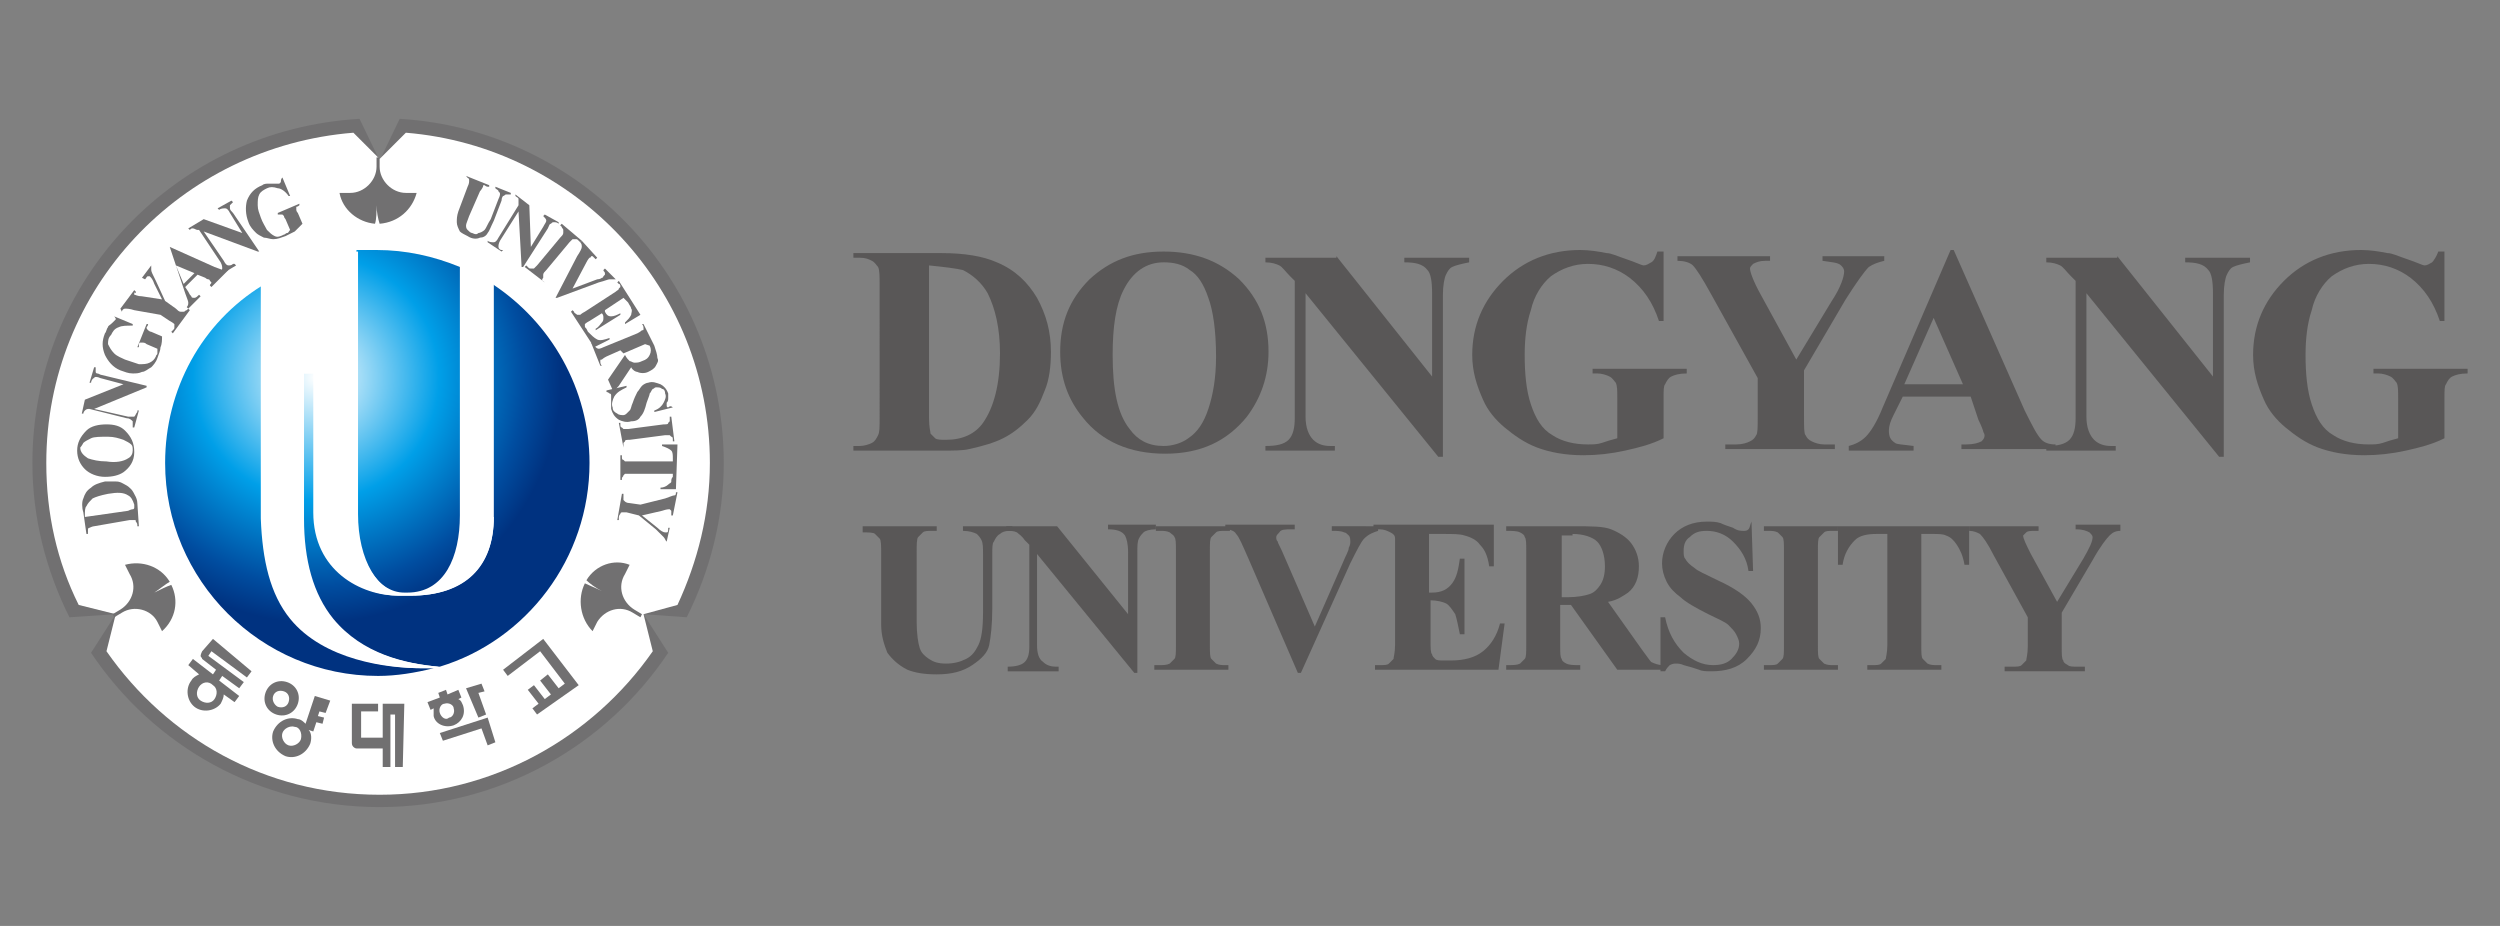 <?xml version="1.0" encoding="utf-8"?>
<!-- Generator: Adobe Illustrator 26.3.1, SVG Export Plug-In . SVG Version: 6.00 Build 0)  -->
<svg version="1.1" id="레이어_1" xmlns="http://www.w3.org/2000/svg" xmlns:xlink="http://www.w3.org/1999/xlink" x="0px"
	 y="0px" viewBox="0 0 162 60" style="enable-background:new 0 0 162 60;" xml:space="preserve">
<rect x="0" y="0" width="162" height="60" fill="#808080" stroke="none"/>
<style type="text/css">
	.st0{fill:#717071;}
	.st1{fill:#FFFFFF;}
	
		.st2{clip-path:url(#SVGID_00000047054878861706728850000006346779151918006458_);fill:url(#SVGID_00000121262101779802713490000007663150378738701964_);}
	
		.st3{clip-path:url(#SVGID_00000114058541338301282060000018112779306837704094_);fill:url(#SVGID_00000096754895230476910980000015478007633300251815_);}
	
		.st4{clip-path:url(#SVGID_00000004544531394083602910000004182655249823454117_);fill:url(#SVGID_00000017487464907105022510000015255049342423536543_);}
	.st5{fill:#595757;}
</style>
<g>
	<g>
		<path class="st0" d="M44.5,40c1.5-3,2.4-6.4,2.4-10c0-11.9-9.3-21.6-21-22.3l-1.3,2.7l-1.3-2.7C11.4,8.4,2.1,18.1,2.1,30
			c0,3.6,0.9,7,2.4,10l3-0.2l-1.6,2.5c4,6,10.9,10,18.7,10c7.8,0,14.7-4,18.7-10l-1.6-2.5L44.5,40z"/>
		<path class="st1" d="M43.9,39.2c1.3-2.8,2.1-5.9,2.1-9.2c0-11.3-8.7-20.5-19.7-21.4l-1.7,1.7l-1.7-1.7C11.7,9.5,3,18.7,3,30
			c0,3.3,0.7,6.4,2.1,9.2l2.4,0.6l-0.6,2.4c3.9,5.6,10.3,9.3,17.7,9.3c7.3,0,13.8-3.7,17.7-9.3l-0.6-2.4L43.9,39.2z"/>
	</g>
	<g>
		<defs>
			<path id="SVGID_1_" d="M10.7,30c0,7.6,6.2,13.8,13.8,13.8c1.2,0,2.4-0.2,3.6-0.5h-0.7c-2.3,0-6.3-0.6-8.5-3.2
				c-1.3-1.6-1.9-3.8-1.9-6.5V18.5C13.1,20.9,10.7,25.2,10.7,30"/>
		</defs>
		<clipPath id="SVGID_00000005231785453561254360000001104728862911434415_">
			<use xlink:href="#SVGID_1_"  style="overflow:visible;"/>
		</clipPath>
		
			<radialGradient id="SVGID_00000074429284820958786590000002316314385461638805_" cx="-58.554" cy="71.738" r="0.619" gradientTransform="matrix(25.802 0 0 -25.802 1531.287 1875.402)" gradientUnits="userSpaceOnUse">
			<stop  offset="0" style="stop-color:#FFFFFF"/>
			<stop  offset="0.5" style="stop-color:#009FE8"/>
			<stop  offset="0.85" style="stop-color:#004DA0"/>
			<stop  offset="1" style="stop-color:#003280"/>
		</radialGradient>
		
			<rect x="10.7" y="18.5" style="clip-path:url(#SVGID_00000005231785453561254360000001104728862911434415_);fill:url(#SVGID_00000074429284820958786590000002316314385461638805_);" width="17.4" height="25.3"/>
	</g>
	<g>
		<defs>
			<path id="SVGID_00000024721162219646924660000011011140908321324686_" d="M32,33.5c0,3.2-1.9,5.1-5.4,5.1h-0.8
				c-2.4,0-5.5-1.6-5.5-5.4v-9h-0.7v9.4c0.1,2.7,0.6,4.9,1.9,6.5c1.9,2.3,4.7,2.9,6.9,3.1c0,0,0,0,0.1,0c5.6-1.7,9.7-7,9.7-13.2
				c0-4.8-2.5-9.1-6.3-11.6V33.5z"/>
		</defs>
		<clipPath id="SVGID_00000098925605277524463260000015069467910910898057_">
			<use xlink:href="#SVGID_00000024721162219646924660000011011140908321324686_"  style="overflow:visible;"/>
		</clipPath>
		
			<radialGradient id="SVGID_00000093871352491281875330000005192625479527257784_" cx="-58.567" cy="71.725" r="0.618" gradientTransform="matrix(25.802 0 0 -25.802 1531.587 1875.071)" gradientUnits="userSpaceOnUse">
			<stop  offset="0" style="stop-color:#FFFFFF"/>
			<stop  offset="0.5" style="stop-color:#009FE8"/>
			<stop  offset="0.85" style="stop-color:#004DA0"/>
			<stop  offset="1" style="stop-color:#003280"/>
		</radialGradient>
		
			<rect x="19.6" y="18.4" style="clip-path:url(#SVGID_00000098925605277524463260000015069467910910898057_);fill:url(#SVGID_00000093871352491281875330000005192625479527257784_);" width="18.7" height="24.8"/>
	</g>
	<g>
		<defs>
			<path id="SVGID_00000178925771367995671120000018016242749505456514_" d="M23.1,16.2v17c0,3,1.3,5.2,3.1,5.2h0.2
				c2.4,0,3.4-2.3,3.4-5V17.3c-1.7-0.7-3.5-1.1-5.4-1.1C24,16.2,23.6,16.2,23.1,16.2"/>
		</defs>
		<clipPath id="SVGID_00000150803211000134901400000007327329816704145048_">
			<use xlink:href="#SVGID_00000178925771367995671120000018016242749505456514_"  style="overflow:visible;"/>
		</clipPath>
		
			<radialGradient id="SVGID_00000085955277321527734830000002288374036552417700_" cx="-58.553" cy="71.74" r="0.619" gradientTransform="matrix(25.801 0 0 -25.801 1531.215 1875.422)" gradientUnits="userSpaceOnUse">
			<stop  offset="0" style="stop-color:#FFFFFF"/>
			<stop  offset="0.5" style="stop-color:#009FE8"/>
			<stop  offset="0.85" style="stop-color:#004DA0"/>
			<stop  offset="1" style="stop-color:#003280"/>
		</radialGradient>
		
			<rect x="23.1" y="16.2" style="clip-path:url(#SVGID_00000150803211000134901400000007327329816704145048_);fill:url(#SVGID_00000085955277321527734830000002288374036552417700_);" width="6.8" height="22.3"/>
	</g>
	<g>
		<path class="st1" d="M21.6,40.1c-1.3-1.6-1.9-3.8-1.9-6.5v-9.4h0.7v9c0,3.7,3.1,5.4,5.5,5.4h0.7c3.6,0,5.4-1.9,5.4-5.1V18.4
			c-0.7-0.4-1.4-0.8-2.1-1.1v16.2c0,2.7-1,5-3.4,5h-0.2c-1.8,0-3.1-2.2-3.1-5.2v-17c-2.3,0.2-4.5,1-6.3,2.2v15.1
			c0.1,2.7,0.6,4.9,1.9,6.5c2.2,2.7,6.3,3.2,8.5,3.2H28c0.2,0,0.3-0.1,0.5-0.1c-0.1,0-0.1,0-0.1,0C26.3,43,23.5,42.4,21.6,40.1"/>
		<path class="st0" d="M37.5,44.4l-2.3-3c0,0,0,0,0,0l-2.6,2c0,0,0,0,0,0l0.3,0.4c0,0,0,0,0,0l2.1-1.6c0,0,0,0,0,0l1.6,2.1
			c0,0,0,0,0,0l-0.4,0.3c0,0,0,0,0,0l-0.7-0.9c0,0,0,0,0,0L35,44.1c0,0,0,0,0,0l0.7,0.9c0,0,0,0,0,0l-0.4,0.3c0,0,0,0,0,0l-0.7-0.9
			c0,0,0,0,0,0l-0.4,0.3c0,0,0,0,0,0l0.7,0.9c0,0,0,0,0,0l-0.4,0.3c0,0,0,0,0,0l0.3,0.4c0,0,0,0,0,0L37.5,44.4
			C37.5,44.5,37.5,44.4,37.5,44.4"/>
		<path class="st0" d="M26.2,45.6h-1.4c0,0,0,0,0,0v2.2c0,0,0,0,0,0h-1.4c0,0,0,0,0,0v-1.7c0,0,0,0,0,0h1.1c0,0,0,0,0,0v-0.5
			c0,0,0,0,0,0h-1.7c0,0,0,0,0,0v2.5c0,0.1,0,0.2,0.1,0.3c0,0,0.1,0.1,0.2,0.1h1.7c0,0,0,0,0,0v1.2c0,0,0,0,0,0h0.5c0,0,0,0,0,0
			v-3.4c0,0,0,0,0,0h0.3c0,0,0,0,0,0v3.4c0,0,0,0,0,0h0.5c0,0,0,0,0,0L26.2,45.6C26.2,45.6,26.2,45.6,26.2,45.6"/>
		<path class="st0" d="M31.6,46.5C31.6,46.5,31.6,46.5,31.6,46.5l-3.1,1c0,0,0,0,0,0l0.2,0.5c0,0,0,0,0,0l2.5-0.8c0,0,0,0,0,0
			l0.4,1.1c0,0,0,0,0,0l0.5-0.2c0,0,0,0,0,0L31.6,46.5z"/>
		<path class="st0" d="M31,46.5C31,46.5,31,46.5,31,46.5l0.5-0.2c0,0,0,0,0,0l-0.5-1.4c0,0,0,0,0,0l0.4-0.1c0,0,0,0,0,0l-0.2-0.5
			c0,0,0,0,0,0l-1,0.3c0,0,0,0,0,0L31,46.5z"/>
		<path class="st0" d="M29.4,47c0.5-0.2,0.8-0.7,0.6-1.3c-0.1-0.2-0.1-0.3-0.3-0.4c0,0,0,0,0,0c0,0,0,0,0,0l0.2-0.1c0,0,0,0,0,0
			l-0.2-0.5c0,0,0,0,0,0L29,45c0,0,0,0,0,0l-0.1-0.3c0,0,0,0,0,0l-0.5,0.2c0,0,0,0,0,0l0.1,0.3c0,0,0,0,0,0l-0.8,0.3c0,0,0,0,0,0
			l0.2,0.5c0,0,0,0,0,0l0.2-0.1c0,0,0,0,0,0c0,0,0,0,0,0c0,0.2,0,0.3,0,0.5C28.2,46.9,28.8,47.2,29.4,47 M28.5,46.2
			c-0.1-0.3,0.1-0.6,0.3-0.6c0.3-0.1,0.6,0.1,0.6,0.3c0.1,0.3-0.1,0.6-0.3,0.6C28.9,46.7,28.6,46.5,28.5,46.2"/>
		<path class="st0" d="M19.3,45.6c0.2-0.6-0.1-1.2-0.7-1.4c-0.6-0.2-1.2,0.1-1.4,0.7c-0.2,0.6,0.1,1.2,0.7,1.4
			C18.5,46.5,19.1,46.2,19.3,45.6 M17.7,45.1c0.1-0.3,0.4-0.4,0.7-0.3c0.3,0.1,0.4,0.4,0.3,0.7c-0.1,0.3-0.4,0.4-0.7,0.3
			C17.8,45.7,17.6,45.4,17.7,45.1"/>
		<path class="st0" d="M21.4,45.4l-1-0.3c0,0,0,0,0,0l-0.6,1.8c0,0,0,0,0,0l0,0c-0.1-0.1-0.3-0.3-0.5-0.3c-0.6-0.2-1.3,0.1-1.6,0.8
			c-0.2,0.6,0.1,1.3,0.8,1.6c0.6,0.2,1.3-0.1,1.6-0.8c0.1-0.3,0.1-0.7-0.1-0.9v0c0,0,0,0,0,0l0.3,0.1c0,0,0,0,0,0l0.2-0.6
			c0,0,0,0,0,0l0.4,0.1c0,0,0,0,0,0l0.1-0.4c0,0,0,0,0,0l-0.4-0.1c0,0,0,0,0,0l0.1-0.3c0,0,0,0,0,0l0.4,0.1c0,0,0,0,0,0L21.4,45.4
			C21.4,45.4,21.4,45.4,21.4,45.4 M19.5,47.9c-0.1,0.3-0.5,0.5-0.8,0.4c-0.3-0.1-0.5-0.5-0.4-0.8c0.1-0.3,0.5-0.5,0.8-0.4
			C19.4,47.1,19.6,47.5,19.5,47.9"/>
		<path class="st0" d="M13.8,41.4C13.8,41.4,13.8,41.4,13.8,41.4l-0.7,0.8C13,42.4,13,42.5,13,42.5c0,0.1,0.1,0.1,0.1,0.2l0.9,0.7
			c0,0,0,0,0,0l-0.2,0.3c0,0,0,0,0,0l-1.3-1c0,0,0,0,0,0l-0.3,0.4c0,0,0,0,0,0l0.7,0.6c0,0,0,0,0,0l0,0c-0.2,0.1-0.4,0.2-0.5,0.4
			c-0.4,0.5-0.3,1.3,0.2,1.7c0.5,0.4,1.3,0.3,1.7-0.2c0.1-0.2,0.2-0.4,0.2-0.6l0,0c0,0,0,0,0,0l0.7,0.5c0,0,0,0,0,0l0.3-0.4
			c0,0,0,0,0,0l-1.3-1c0,0,0,0,0,0l0.2-0.3c0,0,0,0,0,0l1.1,0.8c0,0,0,0,0,0l0.3-0.4c0,0,0,0,0,0l-2.3-1.7c0,0,0,0,0,0l0.2-0.3
			c0,0,0,0,0,0l2.3,1.7c0,0,0,0,0,0l0.3-0.4c0,0,0,0,0,0L13.8,41.4z M13.9,45.3c-0.2,0.3-0.6,0.3-0.9,0.1c-0.3-0.2-0.3-0.6-0.1-0.9
			c0.2-0.3,0.6-0.4,0.9-0.1C14.1,44.6,14.1,45,13.9,45.3"/>
		<path class="st0" d="M5.6,32.8c0.1-0.2,0.2-0.3,0.4-0.5C6.2,32.2,6.5,32.1,7,32c0.6-0.1,1-0.1,1.3,0.1c0.2,0.1,0.3,0.3,0.4,0.6
			c0,0.1,0,0.1,0,0.2c0,0,0,0.1-0.1,0.1c0,0-0.1,0-0.3,0.1l-2.8,0.4C5.5,33.1,5.5,32.9,5.6,32.8 M8.9,32.6c0-0.2-0.1-0.4-0.1-0.4
			c-0.1-0.2-0.2-0.4-0.3-0.5c-0.1-0.1-0.2-0.2-0.4-0.3c-0.2-0.1-0.3-0.2-0.6-0.2c-0.2,0-0.5,0-0.7,0c-0.4,0.1-0.7,0.2-0.9,0.4
			c-0.3,0.2-0.4,0.4-0.5,0.7c-0.1,0.2-0.1,0.6,0,0.9l0.2,1.4l0.1,0l0-0.1c0-0.1,0-0.2,0-0.2c0-0.1,0.1-0.1,0.1-0.1
			c0,0,0.2-0.1,0.3-0.1l2.3-0.4c0.2,0,0.3,0,0.3,0c0.1,0,0.1,0,0.1,0.1c0,0,0.1,0.1,0.1,0.2l0,0.1l0.1,0L8.9,32.6z"/>
		<path class="st0" d="M5.4,28.7c0.1-0.1,0.3-0.2,0.5-0.3c0.2-0.1,0.6-0.1,1.1-0.1c0.4,0,0.7,0.1,1,0.2c0.2,0.1,0.4,0.2,0.5,0.3
			c0.1,0.1,0.1,0.2,0.1,0.4c0,0.2-0.1,0.4-0.3,0.5c-0.3,0.2-0.8,0.3-1.4,0.2c-0.5,0-0.9-0.1-1.2-0.2c-0.3-0.2-0.5-0.4-0.5-0.7
			C5.2,29,5.3,28.9,5.4,28.7 M5.5,30.4c0.3,0.3,0.8,0.5,1.3,0.5c0.5,0,0.9-0.1,1.2-0.3c0.4-0.3,0.7-0.7,0.7-1.3c0-0.6-0.2-1-0.6-1.4
			c-0.3-0.3-0.7-0.4-1.2-0.4c-0.5,0-1,0.1-1.3,0.4C5.2,28.3,5,28.7,5,29.2C5,29.7,5.2,30.1,5.5,30.4"/>
		<path class="st0" d="M5.5,25.9l2.5-1l-1.5-0.4c-0.2-0.1-0.4-0.1-0.4,0c-0.1,0-0.2,0.2-0.2,0.3l-0.1,0l0.3-1l0.1,0
			c0,0.1,0,0.2,0,0.3c0,0.1,0.1,0.1,0.1,0.1c0.1,0,0.2,0.1,0.3,0.1l2.9,0.7l0,0.1l-3.4,1.4l2.2,0.5c0.2,0,0.3,0,0.4,0
			c0.1-0.1,0.1-0.2,0.2-0.3l0-0.1l0.1,0l-0.3,1.1l-0.1,0c0-0.2,0-0.3,0-0.4c-0.1-0.1-0.2-0.2-0.4-0.2l-2.4-0.6l-0.1,0
			c-0.1,0-0.2,0.1-0.2,0.1c0,0-0.1,0.1-0.1,0.2l-0.1,0L5.5,25.9z"/>
		<path class="st0" d="M7.4,20.5L8.6,21l0,0.1c-0.4,0-0.7,0-0.9,0.1c-0.3,0.1-0.4,0.3-0.5,0.5C7,21.9,7,22.1,7,22.3
			c0.1,0.2,0.2,0.4,0.4,0.6c0.2,0.2,0.5,0.3,0.7,0.4c0.3,0.1,0.6,0.2,0.9,0.3c0.3,0,0.5,0,0.7-0.1c0.2-0.1,0.3-0.2,0.4-0.4
			c0-0.1,0.1-0.1,0.1-0.2c0-0.1,0-0.2,0-0.3l-0.7-0.3c-0.1-0.1-0.2-0.1-0.3-0.1c0,0-0.1,0-0.1,0c-0.1,0-0.1,0.1-0.1,0.2l0,0.1
			l-0.1,0L9.5,21l0.1,0c0,0.1-0.1,0.2-0.1,0.2c0,0.1,0,0.1,0.1,0.2c0,0,0.1,0.1,0.2,0.1l0.7,0.3c0,0.2,0,0.5-0.1,0.7
			c0,0.2-0.1,0.4-0.2,0.7c-0.1,0.3-0.3,0.5-0.4,0.6c-0.2,0.1-0.4,0.3-0.6,0.3c-0.2,0.1-0.4,0.1-0.6,0.1c-0.3,0-0.5-0.1-0.8-0.2
			c-0.5-0.2-0.8-0.6-1-1c-0.2-0.5-0.2-0.9,0-1.4c0.1-0.1,0.1-0.3,0.2-0.4c0-0.1,0.1-0.1,0.3-0.3c0.1-0.1,0.2-0.2,0.2-0.2
			c0,0,0-0.1,0-0.1C7.5,20.7,7.5,20.6,7.4,20.5L7.4,20.5z"/>
		<path class="st0" d="M9.8,17.2L9.8,17.2c0,0.2,0,0.2,0,0.3c0,0.1,0.1,0.3,0.3,0.7l0.6,1.3l0.7,0.5c0.1,0.1,0.2,0.2,0.3,0.2
			c0,0,0.1,0,0.2,0c0.1,0,0.1-0.1,0.2-0.1l0.1-0.1l0.1,0.1l-1.1,1.5l-0.1-0.1l0.1-0.1c0.1-0.1,0.1-0.1,0.1-0.2c0,0,0-0.1,0-0.2
			c0,0-0.1-0.1-0.3-0.2l-0.6-0.4l-1.7-0.3c-0.3-0.1-0.5-0.1-0.6-0.1c-0.1,0-0.2,0.1-0.2,0.2L7.8,20l0.9-1.2l0.1,0.1l0,0.1
			C8.7,18.9,8.7,19,8.7,19c0,0,0,0.1,0,0.1c0.1,0,0.2,0.1,0.5,0.1l1.3,0.2L10,18.4c-0.1-0.3-0.2-0.4-0.3-0.5c0,0-0.1,0-0.1,0
			c-0.1,0-0.1,0.1-0.2,0.2L9.2,18L9.8,17.2z"/>
		<path class="st0" d="M11.9,18.4l-0.5-1.2l1.2,0.5L11.9,18.4z M13.3,18c0.1,0.1,0.2,0.1,0.2,0.1c0,0,0.1,0,0.1,0.1
			c0,0,0.1,0.1,0.1,0.1c0,0.1-0.1,0.1-0.1,0.2l0,0l0.1,0.1l1.1-1.1l-0.1-0.1c-0.1,0.1-0.2,0.1-0.2,0.1c-0.1,0-0.3-0.1-0.6-0.2
			l-2.9-1.3l0,0L12,19c0.1,0.3,0.2,0.5,0.2,0.6c0,0.1,0,0.2-0.1,0.3l0.1,0.1l0.8-0.8l-0.1-0.1c-0.1,0.1-0.2,0.2-0.3,0.2
			c-0.1,0-0.2,0-0.2-0.1c-0.1-0.1-0.1-0.1-0.2-0.3L12,18.6l0.8-0.8L13.3,18z"/>
		<path class="st0" d="M13.2,14.2l2.5,0.9l-0.8-1.3c-0.1-0.2-0.2-0.3-0.3-0.3c-0.1,0-0.3,0-0.4,0.1l-0.1-0.1L15,13l0.1,0.1
			c-0.1,0.1-0.2,0.2-0.2,0.2c0,0.1,0,0.1,0,0.2c0,0.1,0.1,0.2,0.2,0.3l1.7,2.5l-0.1,0L13.2,15l1.3,1.9c0.1,0.2,0.2,0.3,0.3,0.3
			c0.1,0,0.2,0,0.3-0.1l0.1,0l0.1,0.1l-1,0.6l-0.1-0.1c0.1-0.1,0.2-0.2,0.2-0.3c0-0.1,0-0.2-0.1-0.4l-1.4-2.1l-0.1,0
			c-0.1,0-0.2-0.1-0.3-0.1c-0.1,0-0.1,0-0.2,0.1l-0.1-0.1L13.2,14.2z"/>
		<path class="st0" d="M18.3,11.5l0.5,1.2l-0.1,0c-0.2-0.3-0.5-0.5-0.7-0.5c-0.3-0.1-0.5-0.1-0.7,0c-0.2,0.1-0.4,0.2-0.5,0.4
			c-0.1,0.2-0.1,0.4-0.1,0.7c0,0.3,0.1,0.5,0.2,0.8c0.1,0.3,0.3,0.6,0.4,0.8c0.2,0.2,0.3,0.3,0.5,0.4c0.2,0.1,0.4,0,0.6-0.1
			c0.1,0,0.1-0.1,0.2-0.1c0.1,0,0.1-0.1,0.2-0.2l-0.3-0.7c-0.1-0.1-0.1-0.2-0.1-0.2c0,0-0.1-0.1-0.1-0.1c-0.1,0-0.1,0-0.2,0l-0.1,0
			l0-0.1l1.4-0.6l0,0.1c-0.1,0.1-0.2,0.1-0.2,0.1c0,0,0,0.1,0,0.2c0,0,0,0.1,0.1,0.2l0.3,0.7c-0.2,0.2-0.3,0.3-0.5,0.5
			c-0.2,0.1-0.4,0.2-0.6,0.3c-0.3,0.1-0.5,0.2-0.8,0.2c-0.2,0-0.4-0.1-0.6-0.1c-0.2-0.1-0.4-0.2-0.5-0.3c-0.2-0.2-0.4-0.4-0.5-0.7
			c-0.2-0.5-0.2-1-0.1-1.4c0.2-0.5,0.5-0.8,1-1c0.1-0.1,0.3-0.1,0.4-0.1c0.1,0,0.2,0,0.4,0c0.2,0,0.3,0,0.3,0c0,0,0.1-0.1,0.1-0.1
			C18.2,11.7,18.2,11.6,18.3,11.5L18.3,11.5z"/>
		<path class="st0" d="M30.2,11.4l1.5,0.6l0,0.1l-0.1,0c-0.1,0-0.2-0.1-0.2-0.1c-0.1,0-0.1,0-0.1,0.1c0,0-0.1,0.2-0.2,0.3L30.4,14
			c-0.1,0.3-0.2,0.5-0.2,0.6c0,0.1,0,0.2,0.1,0.3c0.1,0.1,0.2,0.2,0.3,0.2c0.2,0.1,0.3,0.1,0.4,0c0.1,0,0.3-0.1,0.4-0.2
			c0.1-0.1,0.2-0.4,0.4-0.7l0.5-1.3c0.1-0.2,0.1-0.3,0.1-0.3c0-0.1,0-0.1-0.1-0.2c0-0.1-0.1-0.1-0.2-0.2l0-0.1l1,0.4l0,0.1l-0.1,0
			c-0.1,0-0.2,0-0.2,0c-0.1,0-0.1,0.1-0.2,0.1c0,0-0.1,0.1-0.1,0.3L32,14.3c-0.2,0.4-0.3,0.7-0.4,0.8c-0.1,0.2-0.3,0.3-0.5,0.3
			c-0.2,0.1-0.5,0.1-0.8-0.1c-0.2-0.1-0.4-0.2-0.5-0.3c-0.1-0.2-0.2-0.4-0.2-0.6c0-0.2,0-0.4,0.1-0.7l0.6-1.6
			c0.1-0.2,0.1-0.3,0.1-0.4c0-0.1,0-0.1-0.1-0.2C30.3,11.6,30.3,11.5,30.2,11.4L30.2,11.4z"/>
		<path class="st0" d="M34.3,13.3l0.1,2.7l0.8-1.3c0.1-0.2,0.2-0.3,0.2-0.4c0-0.1-0.1-0.2-0.2-0.3l0.1-0.1l0.9,0.5l0,0.1
			c-0.1-0.1-0.2-0.1-0.3-0.1c-0.1,0-0.1,0-0.2,0.1c-0.1,0-0.1,0.1-0.2,0.3l-1.6,2.5l-0.1,0l-0.2-3.6l-1.2,1.9
			c-0.1,0.2-0.1,0.3-0.1,0.4c0,0.1,0.1,0.2,0.2,0.2l0.1,0l-0.1,0.1l-0.9-0.6l0-0.1c0.1,0.1,0.3,0.1,0.4,0.1c0.1,0,0.2-0.1,0.3-0.3
			l1.3-2.1l0-0.1c0-0.1,0-0.2,0-0.3c0-0.1-0.1-0.1-0.2-0.2l0-0.1L34.3,13.3z"/>
		<path class="st0" d="M35.3,18.3L35.3,18.3l-1.3-1l0.1-0.1l0.1,0.1c0.1,0.1,0.1,0.1,0.2,0.1c0,0,0.1,0,0.2,0c0,0,0.1-0.1,0.2-0.2
			l1.5-1.8c0.1-0.1,0.2-0.2,0.2-0.3c0,0,0-0.1,0-0.2c0-0.1-0.1-0.1-0.1-0.2l-0.1-0.1l0.1-0.1l1.3,1.1l-0.1,0.1l-0.1-0.1
			c-0.1-0.1-0.1-0.1-0.2-0.1c0,0-0.1,0-0.2,0c0,0-0.1,0.1-0.2,0.2l-1.5,1.8c-0.1,0.1-0.2,0.2-0.2,0.3c0,0,0,0.1,0,0.2
			C35.1,18.1,35.1,18.2,35.3,18.3L35.3,18.3z"/>
		<path class="st0" d="M39.9,18.1L39.9,18.1c-0.2,0-0.3,0-0.4,0c-0.1,0-0.3,0.1-0.7,0.2l-2.7,1L36,19.3l1.4-2.7
			c0.2-0.3,0.3-0.5,0.3-0.6c0-0.1,0-0.2-0.1-0.3l0.1-0.1l1,1.1l-0.1,0.1l0,0c-0.1-0.1-0.2-0.2-0.2-0.2c0,0-0.1,0-0.1,0
			c0,0,0,0.1-0.1,0.1c0,0-0.1,0.1-0.2,0.3l-0.9,1.7l1.6-0.6C38.9,18.1,39,18,39,18c0.1,0,0.1-0.1,0.1-0.1c0,0,0.1-0.1,0.1-0.1
			c0,0,0-0.1,0-0.1c0-0.1-0.1-0.1-0.1-0.2l0.1-0.1L39.9,18.1z"/>
		<path class="st0" d="M40.4,19.3l-1.2,0.8l0,0.1c0.1,0.2,0.2,0.3,0.4,0.3c0.2,0,0.4-0.1,0.6-0.2l0,0.1l-1.6,1l0-0.1
			c0.2-0.1,0.3-0.3,0.4-0.4c0.1-0.1,0.1-0.2,0.1-0.3c0-0.1,0-0.2-0.1-0.3l-0.8,0.5c-0.2,0.1-0.3,0.2-0.3,0.2c0,0,0,0.1,0,0.1
			c0,0.1,0,0.1,0.1,0.2l0.1,0.2c0.2,0.2,0.4,0.4,0.6,0.5c0.2,0.1,0.5,0,0.8-0.1l0,0.1l-1,0.5l-1.5-2.3l0.1-0.1l0.1,0.1
			c0,0.1,0.1,0.1,0.2,0.2c0,0,0.1,0,0.2,0c0,0,0.1-0.1,0.3-0.2l2-1.3c0.1-0.1,0.2-0.1,0.2-0.2c0,0,0.1-0.1,0.1-0.1
			c0-0.1,0-0.2-0.1-0.2l-0.1-0.1l0.1-0.1l1.4,2.2L40.5,21l0-0.1c0.2-0.2,0.3-0.3,0.4-0.5c0-0.1,0.1-0.3,0-0.4c0-0.1-0.1-0.2-0.2-0.4
			L40.4,19.3z"/>
		<path class="st0" d="M42.1,22.4c0.1,0.2,0.1,0.4,0,0.6c-0.1,0.2-0.2,0.3-0.5,0.4c-0.2,0.1-0.3,0.1-0.5,0.1c-0.1,0-0.2-0.1-0.3-0.1
			c-0.1-0.1-0.2-0.2-0.3-0.4l-0.1-0.1l1.4-0.6L42.1,22.4z M40.5,23l-1.1,1.6l0.4,0.9l0.1,0c0-0.1,0-0.2,0-0.2c0-0.1,0.1-0.2,0.2-0.3
			l0.8-1.2c0.1,0.2,0.3,0.3,0.4,0.3c0.2,0.1,0.5,0.1,0.7,0c0.2-0.1,0.4-0.2,0.5-0.4c0.1-0.2,0.2-0.3,0.1-0.5c0-0.2-0.1-0.5-0.2-0.8
			L41.7,21l-0.1,0c0.1,0.1,0.1,0.2,0.1,0.3c0,0.1,0,0.1-0.1,0.1c0,0-0.1,0.1-0.3,0.2l-2.2,0.9c-0.2,0.1-0.3,0.1-0.3,0.1
			s-0.1,0-0.2-0.1c0,0-0.1-0.1-0.2-0.3l-0.1,0l0.6,1.5l0.1,0c-0.1-0.1-0.1-0.2-0.1-0.3c0-0.1,0-0.1,0.1-0.1c0,0,0.1-0.1,0.3-0.2
			l0.9-0.4L40.5,23z"/>
		<path class="st0" d="M43.6,26.4l-1.2,0.3l0-0.1c0.3-0.1,0.5-0.3,0.6-0.5c0.1-0.2,0.2-0.4,0.1-0.6c0-0.2-0.1-0.3-0.2-0.3
			c-0.1-0.1-0.2-0.1-0.4-0.1c-0.1,0-0.1,0.1-0.2,0.1c-0.1,0.1-0.1,0.2-0.2,0.3c0,0.1-0.1,0.3-0.2,0.6c-0.1,0.4-0.2,0.7-0.4,0.9
			c-0.1,0.2-0.3,0.3-0.6,0.3c-0.3,0.1-0.6,0-0.8-0.1c-0.3-0.2-0.4-0.4-0.5-0.7c0-0.1,0-0.2,0-0.3c0-0.1,0-0.2,0-0.4
			c0-0.1,0-0.1,0-0.2c0,0,0-0.1-0.1-0.1c0,0-0.1-0.1-0.2-0.1l0-0.1l1.3-0.3l0,0.1c-0.4,0.2-0.6,0.3-0.8,0.6
			c-0.1,0.2-0.2,0.5-0.1,0.7c0,0.2,0.1,0.3,0.3,0.4c0.1,0.1,0.3,0.1,0.4,0.1c0.1,0,0.2-0.1,0.2-0.1c0.1-0.1,0.1-0.1,0.2-0.2
			c0.1-0.1,0.1-0.3,0.2-0.5c0.1-0.3,0.2-0.5,0.3-0.7c0.1-0.1,0.2-0.3,0.3-0.4c0.1-0.1,0.3-0.2,0.4-0.2c0.3-0.1,0.5,0,0.8,0.1
			c0.2,0.1,0.4,0.3,0.5,0.6c0,0.1,0,0.2,0,0.3c0,0.1,0,0.2-0.1,0.3c0,0.1,0,0.2,0,0.2c0,0,0,0.1,0.1,0.1
			C43.4,26.3,43.5,26.3,43.6,26.4L43.6,26.4z"/>
		<path class="st0" d="M40.4,29L40.4,29l-0.3-1.6l0.1,0l0,0.1c0,0.1,0,0.2,0.1,0.2c0,0,0.1,0.1,0.1,0.1c0,0,0.2,0,0.3,0l2.3-0.3
			c0.2,0,0.3,0,0.3-0.1c0,0,0.1-0.1,0.1-0.1c0-0.1,0-0.1,0-0.2l0-0.1l0.1,0l0.2,1.6l-0.1,0l0-0.1c0-0.1,0-0.2-0.1-0.2
			c0,0-0.1-0.1-0.1-0.1c0,0-0.2,0-0.3,0l-2.3,0.3c-0.2,0-0.3,0-0.3,0.1c0,0-0.1,0.1-0.1,0.1c0,0.1,0,0.1,0,0.2L40.4,29z"/>
		<path class="st0" d="M43.8,31.7l-1,0v-0.1c0.2,0,0.4-0.1,0.5-0.2c0.1-0.1,0.2-0.1,0.2-0.2c0-0.1,0-0.2,0.1-0.3l0-0.2l-2.8,0
			c-0.2,0-0.3,0-0.3,0c0,0-0.1,0.1-0.1,0.1c0,0.1-0.1,0.1-0.1,0.2l0,0.1l-0.1,0l0-1.6l0.1,0l0,0.1c0,0.1,0,0.2,0.1,0.2
			c0,0,0.1,0.1,0.1,0.1c0,0,0.2,0,0.3,0l2.8,0l0-0.2c0-0.2,0-0.4-0.1-0.5c-0.1-0.1-0.3-0.2-0.6-0.3l0-0.1l1,0L43.8,31.7z"/>
		<path class="st0" d="M43.2,35.1L43.2,35.1c-0.1-0.1-0.1-0.2-0.2-0.3c-0.1-0.1-0.2-0.2-0.5-0.5l-1.1-0.9l-0.8-0.2
			c-0.2,0-0.3,0-0.3,0c0,0-0.1,0-0.1,0.1c0,0-0.1,0.1-0.1,0.2l0,0.2l-0.1,0l0.3-1.7l0.1,0l0,0.2c0,0.1,0,0.2,0,0.2
			c0,0,0.1,0.1,0.1,0.1c0,0,0.1,0.1,0.3,0.1l0.7,0.1l1.6-0.4c0.3-0.1,0.5-0.2,0.6-0.2c0.1,0,0.1-0.1,0.1-0.2l0.1,0l-0.3,1.5l-0.1,0
			l0-0.1c0-0.1,0-0.2,0-0.2c0,0-0.1-0.1-0.1-0.1c-0.1,0-0.2,0-0.5,0.1l-1.3,0.3l1,0.8c0.2,0.2,0.4,0.3,0.5,0.3c0,0,0.1,0,0.1,0
			c0.1,0,0.1-0.1,0.1-0.3l0.1,0L43.2,35.1z"/>
		<path class="st0" d="M24.3,14.5c0.1-0.3,0.1-0.8,0.1-1.2c0,0.4,0.1,0.9,0.2,1.2c1.2-0.1,2.1-0.9,2.4-2h-0.7
			c-0.9,0-1.7-0.8-1.7-1.7v-0.6h-0.2v0.6c0,0.9-0.8,1.7-1.7,1.7h-0.7C22.2,13.6,23.2,14.4,24.3,14.5"/>
		<path class="st0" d="M11.1,37.9c-0.3,0.1-0.7,0.3-1.1,0.5c0.3-0.2,0.8-0.6,1-0.7c-0.6-1-1.8-1.4-2.9-1.1l0.3,0.6
			C8.9,38,8.6,39,7.8,39.5l-0.5,0.3L7.4,40l0.5-0.3c0.8-0.5,1.9-0.2,2.3,0.6l0.3,0.6C11.4,40.1,11.6,38.9,11.1,37.9"/>
		<path class="st0" d="M38,37.6c0.2,0.2,0.6,0.5,1,0.7c-0.4-0.2-0.9-0.4-1.1-0.5c-0.5,1-0.3,2.3,0.5,3.1l0.3-0.6
			c0.5-0.8,1.5-1.1,2.3-0.6l0.5,0.3l0.1-0.2l-0.5-0.3c-0.8-0.5-1.1-1.5-0.6-2.3l0.3-0.6C39.8,36.2,38.6,36.6,38,37.6"/>
		<path class="st5" d="M62.4,17.5c0.6,0.3,1.2,0.8,1.6,1.5c0.5,1,0.8,2.3,0.8,3.9c0,2-0.4,3.5-1.1,4.5c-0.5,0.7-1.3,1.1-2.4,1.1
			c-0.3,0-0.6,0-0.7-0.1c-0.1-0.1-0.2-0.2-0.3-0.3c0-0.1-0.1-0.4-0.1-1v-9.9C61.2,17.3,62,17.4,62.4,17.5 M61,29.2
			c0.8,0,1.4,0,1.8-0.1c0.9-0.2,1.6-0.4,2.2-0.7c0.6-0.3,1.1-0.7,1.6-1.2c0.5-0.5,0.8-1.1,1.1-1.9c0.3-0.7,0.4-1.6,0.4-2.5
			c0-1.3-0.3-2.4-0.9-3.5c-0.6-1-1.4-1.8-2.6-2.3c-0.9-0.4-2.1-0.6-3.6-0.6h-5.7v0.3h0.4c0.4,0,0.6,0.1,0.8,0.2
			c0.2,0.1,0.3,0.3,0.4,0.4c0.1,0.2,0.1,0.6,0.1,1.2V27c0,0.7,0,1-0.1,1.2c-0.1,0.2-0.2,0.4-0.4,0.5c-0.2,0.1-0.5,0.2-0.8,0.2h-0.4
			v0.3H61z"/>
		<path class="st5" d="M77.1,17.5c0.5,0.3,0.9,0.9,1.2,1.8c0.3,0.8,0.5,2.1,0.5,3.8c0,1.4-0.2,2.5-0.5,3.4c-0.3,0.9-0.7,1.5-1.3,1.9
			c-0.4,0.3-1,0.5-1.6,0.5c-1,0-1.7-0.4-2.2-1.1c-0.8-1-1.1-2.6-1.1-4.8c0-1.8,0.2-3.2,0.7-4.2c0.6-1.2,1.5-1.8,2.6-1.8
			C76,17,76.6,17.1,77.1,17.5 M70.6,18.1c-1.3,1.3-1.9,2.8-1.9,4.7c0,1.7,0.5,3.1,1.5,4.3c1.2,1.5,3,2.3,5.3,2.3
			c2.3,0,4-0.8,5.3-2.4c0.9-1.2,1.4-2.6,1.4-4.2c0-1.9-0.6-3.4-1.9-4.7c-1.3-1.2-2.9-1.8-4.9-1.8C73.4,16.3,71.9,16.9,70.6,18.1"/>
		<path class="st5" d="M86.6,16.6l6.2,7.8V19c0-0.8-0.1-1.3-0.3-1.5c-0.3-0.4-0.8-0.5-1.5-0.5v-0.3h4.2v0.3
			c-0.5,0.1-0.9,0.2-1.1,0.3c-0.2,0.1-0.3,0.3-0.4,0.5c-0.1,0.2-0.2,0.7-0.2,1.3v10.5h-0.3L84.6,19v8c0,0.7,0.2,1.2,0.5,1.5
			c0.3,0.3,0.7,0.4,1.1,0.4h0.3v0.3h-4.5v-0.3c0.7,0,1.2-0.1,1.5-0.4c0.3-0.3,0.4-0.8,0.4-1.4v-8.9l-0.3-0.3
			c-0.3-0.3-0.5-0.6-0.7-0.7c-0.2-0.1-0.5-0.2-0.9-0.2v-0.3H86.6z"/>
		<path class="st5" d="M107.8,16.3v4.5h-0.3c-0.4-1.2-1-2.1-1.9-2.8c-0.8-0.6-1.7-0.9-2.7-0.9c-0.9,0-1.7,0.3-2.4,0.8
			c-0.6,0.5-1.1,1.3-1.3,2.2C98.9,21,98.8,22,98.8,23c0,1.2,0.1,2.3,0.4,3.2c0.3,0.9,0.7,1.6,1.4,2c0.6,0.4,1.4,0.6,2.3,0.6
			c0.3,0,0.6,0,0.9-0.1c0.3-0.1,0.6-0.2,1-0.3v-2.6c0-0.5,0-0.8-0.1-1c-0.1-0.1-0.2-0.3-0.4-0.4c-0.2-0.1-0.5-0.2-0.8-0.2h-0.3v-0.3
			h6.1v0.3c-0.5,0-0.8,0.1-1,0.2c-0.2,0.1-0.3,0.3-0.4,0.5c-0.1,0.1-0.1,0.4-0.1,0.9v2.6c-0.8,0.4-1.6,0.6-2.5,0.8
			c-0.9,0.2-1.8,0.3-2.7,0.3c-1.2,0-2.2-0.2-3-0.5c-0.8-0.3-1.5-0.8-2.1-1.3c-0.6-0.5-1.1-1.1-1.4-1.8c-0.4-0.9-0.7-1.8-0.7-2.9
			c0-1.9,0.7-3.5,2-4.8c1.3-1.3,3-2,5-2c0.6,0,1.2,0.1,1.7,0.2c0.3,0,0.7,0.2,1.3,0.4c0.6,0.2,1,0.4,1.1,0.4c0.2,0,0.3-0.1,0.5-0.2
			c0.2-0.1,0.3-0.4,0.4-0.7H107.8z"/>
		<path class="st5" d="M122.1,16.6v0.3c-0.4,0.1-0.7,0.2-1,0.4c-0.3,0.3-0.8,1-1.5,2.1l-2.7,4.6V27c0,0.7,0,1.1,0.1,1.2
			c0.1,0.2,0.2,0.3,0.4,0.4c0.2,0.1,0.5,0.2,0.8,0.2h0.7v0.3h-7.1v-0.3h0.7c0.4,0,0.7-0.1,0.9-0.2c0.2-0.1,0.3-0.2,0.4-0.4
			c0.1-0.1,0.1-0.5,0.1-1.2v-2.5l-3-5.4c-0.6-1.1-1-1.7-1.2-1.9c-0.2-0.2-0.6-0.3-1-0.3v-0.3h6v0.3h-0.3c-0.4,0-0.6,0.1-0.8,0.2
			c-0.1,0.1-0.2,0.2-0.2,0.3c0,0.2,0.2,0.8,0.7,1.7l2.3,4.2l2.3-3.8c0.6-0.9,0.8-1.6,0.8-1.9c0-0.2-0.1-0.3-0.2-0.4
			c-0.2-0.2-0.6-0.2-1.2-0.3v-0.3H122.1z"/>
		<path class="st5" d="M123.4,24.9l1.9-4.3l1.9,4.3H123.4z M128.2,27.2c0.2,0.4,0.3,0.7,0.3,0.7c0,0.1,0.1,0.2,0.1,0.3
			c0,0.2-0.1,0.3-0.2,0.4c-0.2,0.1-0.5,0.2-1,0.2h-0.3v0.3h6.1v-0.3c-0.4,0-0.7-0.1-0.9-0.3c-0.3-0.3-0.6-0.9-1.1-1.9l-4.6-10.4
			h-0.2L122,26.4c-0.4,1-0.8,1.6-1.1,1.9c-0.3,0.3-0.7,0.5-1.1,0.6v0.3h4.2v-0.3c-0.7-0.1-1.1-0.1-1.2-0.2c-0.3-0.2-0.4-0.4-0.4-0.8
			c0-0.3,0.1-0.6,0.3-1l0.6-1.2h4.4L128.2,27.2z"/>
		<path class="st5" d="M137.2,16.6l6.2,7.8V19c0-0.8-0.1-1.3-0.3-1.5c-0.3-0.4-0.8-0.5-1.5-0.5v-0.3h4.2v0.3
			c-0.5,0.1-0.9,0.2-1.1,0.3c-0.2,0.1-0.3,0.3-0.4,0.5c-0.1,0.2-0.2,0.7-0.2,1.3v10.5h-0.3L135.2,19v8c0,0.7,0.2,1.2,0.5,1.5
			c0.3,0.3,0.7,0.4,1.1,0.4h0.3v0.3h-4.5v-0.3c0.7,0,1.2-0.1,1.5-0.4c0.3-0.3,0.4-0.8,0.4-1.4v-8.9l-0.3-0.3
			c-0.3-0.3-0.5-0.6-0.7-0.7c-0.2-0.1-0.5-0.2-0.9-0.2v-0.3H137.2z"/>
		<path class="st5" d="M158.4,16.3v4.5h-0.3c-0.4-1.2-1-2.1-1.9-2.8c-0.8-0.6-1.7-0.9-2.7-0.9c-0.9,0-1.7,0.3-2.4,0.8
			c-0.6,0.5-1.1,1.3-1.3,2.2c-0.3,0.9-0.4,1.9-0.4,2.9c0,1.2,0.1,2.3,0.4,3.2c0.3,0.9,0.7,1.6,1.4,2c0.6,0.4,1.4,0.6,2.3,0.6
			c0.3,0,0.6,0,0.9-0.1c0.3-0.1,0.6-0.2,1-0.3v-2.6c0-0.5,0-0.8-0.1-1c-0.1-0.1-0.2-0.3-0.4-0.4c-0.2-0.1-0.5-0.2-0.8-0.2h-0.3v-0.3
			h6.1v0.3c-0.5,0-0.8,0.1-1,0.2c-0.2,0.1-0.3,0.3-0.4,0.5c-0.1,0.1-0.1,0.4-0.1,0.9v2.6c-0.8,0.4-1.6,0.6-2.5,0.8
			c-0.9,0.2-1.8,0.3-2.7,0.3c-1.2,0-2.2-0.2-3-0.5c-0.8-0.3-1.5-0.8-2.1-1.3c-0.6-0.5-1.1-1.1-1.4-1.8c-0.4-0.9-0.7-1.8-0.7-2.9
			c0-1.9,0.7-3.5,2-4.8c1.3-1.3,3-2,5-2c0.6,0,1.2,0.1,1.7,0.2c0.3,0,0.7,0.2,1.3,0.4c0.6,0.2,1,0.4,1.1,0.4c0.2,0,0.3-0.1,0.5-0.2
			c0.1-0.1,0.3-0.4,0.4-0.7H158.4z"/>
		<path class="st5" d="M55.9,34.1h4.8v0.3h-0.2c-0.4,0-0.6,0-0.7,0.1c-0.1,0.1-0.2,0.2-0.3,0.3c-0.1,0.1-0.1,0.5-0.1,1v4.5
			c0,0.8,0.1,1.4,0.2,1.7c0.1,0.3,0.3,0.5,0.6,0.7c0.3,0.2,0.6,0.3,1.1,0.3c0.5,0,0.9-0.1,1.3-0.3c0.4-0.2,0.6-0.5,0.8-0.9
			c0.2-0.4,0.3-1.1,0.3-2.1v-3.8c0-0.4,0-0.7-0.1-0.9c-0.1-0.2-0.2-0.3-0.3-0.4c-0.2-0.1-0.5-0.2-0.9-0.2v-0.3h3.2v0.3h-0.2
			c-0.3,0-0.5,0.1-0.6,0.2c-0.2,0.1-0.3,0.3-0.4,0.5c-0.1,0.1-0.1,0.4-0.1,0.8v3.5c0,1.1-0.1,1.9-0.2,2.4c-0.1,0.5-0.5,0.9-1.1,1.3
			c-0.6,0.4-1.3,0.6-2.3,0.6c-0.8,0-1.4-0.1-1.9-0.3c-0.6-0.3-1-0.7-1.3-1.1c-0.2-0.5-0.4-1.1-0.4-1.8v-4.6c0-0.5,0-0.9-0.1-1
			c-0.1-0.1-0.2-0.2-0.3-0.3c-0.1-0.1-0.4-0.1-0.8-0.1V34.1z"/>
		<path class="st5" d="M68.5,34.1l4.6,5.7v-4c0-0.6-0.1-0.9-0.2-1.1c-0.2-0.3-0.6-0.4-1.1-0.4v-0.3h3.1v0.3c-0.4,0-0.7,0.1-0.8,0.2
			c-0.1,0.1-0.2,0.2-0.3,0.4c-0.1,0.2-0.1,0.5-0.1,0.9v7.8h-0.2l-6.3-7.7v5.9c0,0.5,0.1,0.9,0.4,1.1c0.2,0.2,0.5,0.3,0.8,0.3h0.2
			v0.3h-3.3v-0.3c0.5,0,0.9-0.1,1.1-0.3c0.2-0.2,0.3-0.5,0.3-1v-6.6L66.4,35c-0.2-0.3-0.4-0.4-0.5-0.5c-0.2-0.1-0.4-0.1-0.7-0.1
			v-0.3H68.5z"/>
		<path class="st5" d="M79.6,43.1v0.3h-4.8v-0.3h0.3c0.3,0,0.5,0,0.7-0.1c0.1-0.1,0.2-0.2,0.3-0.3c0.1-0.1,0.1-0.4,0.1-0.9v-6.1
			c0-0.5,0-0.8-0.1-0.9c0-0.1-0.2-0.2-0.3-0.3c-0.2-0.1-0.4-0.1-0.6-0.1h-0.3v-0.3h4.8v0.3h-0.3c-0.3,0-0.5,0-0.6,0.1
			c-0.1,0.1-0.2,0.2-0.3,0.3c-0.1,0.1-0.1,0.4-0.1,0.9v6.1c0,0.5,0,0.8,0.1,0.9c0.1,0.1,0.2,0.2,0.3,0.3c0.2,0.1,0.4,0.1,0.6,0.1
			H79.6z"/>
		<path class="st5" d="M89.3,34.1v0.3c-0.3,0.1-0.6,0.2-0.9,0.5c-0.2,0.2-0.5,0.8-0.9,1.6l-3.2,7.1h-0.2l-3.2-7.4
			c-0.4-0.9-0.6-1.4-0.8-1.6c-0.1-0.2-0.4-0.3-0.7-0.3v-0.3h4.5v0.3h-0.2c-0.4,0-0.7,0-0.8,0.2c-0.1,0.1-0.2,0.2-0.2,0.3
			c0,0.1,0,0.2,0.1,0.3c0,0.1,0.2,0.4,0.4,0.9l2,4.6l1.8-4.1c0.2-0.5,0.4-0.8,0.4-1c0.1-0.2,0.1-0.3,0.1-0.4c0-0.1,0-0.3-0.1-0.4
			c-0.1-0.1-0.2-0.2-0.3-0.2c-0.2-0.1-0.5-0.1-0.8-0.1v-0.3H89.3z"/>
		<path class="st5" d="M92.6,34.6v3.8h0.2c0.6,0,1-0.2,1.3-0.6c0.3-0.4,0.4-0.9,0.5-1.6h0.3v4.9h-0.3c-0.1-0.5-0.2-1-0.3-1.3
			c-0.2-0.3-0.4-0.6-0.6-0.7c-0.2-0.1-0.6-0.2-1-0.2v2.6c0,0.5,0,0.8,0.1,0.9c0,0.1,0.1,0.2,0.2,0.3c0.1,0.1,0.3,0.1,0.6,0.1H94
			c0.9,0,1.6-0.2,2.1-0.6c0.5-0.4,0.9-1,1.1-1.8h0.3l-0.4,3h-8v-0.3h0.3c0.3,0,0.5,0,0.6-0.1c0.1-0.1,0.2-0.2,0.3-0.3
			c0-0.1,0.1-0.4,0.1-0.9v-6.1c0-0.4,0-0.7,0-0.8c0-0.2-0.1-0.3-0.3-0.4c-0.2-0.1-0.4-0.2-0.7-0.2H89v-0.3h7.8v2.7h-0.3
			c-0.1-0.7-0.3-1.1-0.6-1.4c-0.2-0.3-0.6-0.5-1-0.6c-0.3-0.1-0.7-0.1-1.5-0.1H92.6z"/>
		<path class="st5" d="M101.9,34.6c0.7,0,1.3,0.2,1.6,0.5c0.3,0.3,0.5,0.9,0.5,1.6c0,0.5-0.1,0.9-0.3,1.2c-0.2,0.3-0.4,0.5-0.7,0.6
			c-0.3,0.1-0.8,0.2-1.4,0.2h-0.4v-4H101.9z M101.8,39.2l3,4.2h2.9v-0.3c-0.2,0-0.5-0.1-0.7-0.2c-0.1-0.1-0.3-0.4-0.6-0.8l-2.2-3.1
			c0.6-0.1,1-0.4,1.3-0.6c0.5-0.4,0.7-1,0.7-1.7c0-0.6-0.2-1.1-0.5-1.5c-0.3-0.4-0.8-0.7-1.3-0.9s-1.3-0.2-2.5-0.2h-4.3v0.3
			c0.4,0,0.7,0,0.9,0.1c0.2,0.1,0.3,0.2,0.3,0.3c0.1,0.1,0.1,0.4,0.1,0.9v6.1c0,0.5,0,0.8-0.1,0.9c-0.1,0.1-0.2,0.2-0.3,0.3
			c-0.2,0.1-0.4,0.1-0.9,0.1v0.3h4.8v-0.3c-0.4,0-0.7,0-0.9-0.1c-0.2-0.1-0.3-0.2-0.3-0.3c-0.1-0.1-0.1-0.4-0.1-0.9v-2.6H101.8z"/>
		<path class="st5" d="M113.5,33.9l0.1,3.1h-0.3c-0.1-0.8-0.5-1.4-1-1.9c-0.5-0.5-1.1-0.7-1.7-0.7c-0.5,0-0.8,0.1-1.1,0.4
			c-0.3,0.2-0.4,0.5-0.4,0.9c0,0.2,0,0.4,0.1,0.5c0.1,0.2,0.3,0.4,0.6,0.6c0.2,0.2,0.7,0.4,1.5,0.8c1.1,0.5,1.8,1,2.2,1.5
			c0.4,0.5,0.6,1,0.6,1.6c0,0.8-0.3,1.4-0.9,2c-0.6,0.6-1.4,0.8-2.3,0.8c-0.3,0-0.6,0-0.8-0.1c-0.3-0.1-0.6-0.2-1-0.3
			c-0.2-0.1-0.4-0.1-0.5-0.1c-0.1,0-0.2,0-0.4,0.1c-0.1,0.1-0.2,0.2-0.3,0.4h-0.3v-3.5h0.3c0.2,1,0.6,1.7,1.2,2.3
			c0.6,0.5,1.2,0.8,1.9,0.8c0.5,0,0.9-0.1,1.2-0.4c0.3-0.3,0.5-0.6,0.5-1c0-0.2-0.1-0.4-0.2-0.6c-0.1-0.2-0.3-0.4-0.5-0.6
			c-0.2-0.2-0.7-0.4-1.3-0.7c-0.8-0.4-1.5-0.8-1.8-1.1c-0.4-0.3-0.7-0.6-0.9-1c-0.2-0.4-0.3-0.8-0.3-1.2c0-0.7,0.3-1.4,0.8-1.9
			c0.5-0.5,1.2-0.8,2.1-0.8c0.3,0,0.6,0,0.9,0.1c0.2,0.1,0.5,0.2,0.8,0.3c0.3,0.2,0.5,0.2,0.7,0.2c0.1,0,0.2,0,0.3-0.1
			c0.1-0.1,0.1-0.3,0.2-0.5H113.5z"/>
		<path class="st5" d="M119.1,43.1v0.3h-4.8v-0.3h0.3c0.3,0,0.5,0,0.6-0.1c0.1-0.1,0.2-0.2,0.3-0.3c0.1-0.1,0.1-0.4,0.1-0.9v-6.1
			c0-0.5,0-0.8-0.1-0.9c-0.1-0.1-0.2-0.2-0.3-0.3c-0.2-0.1-0.4-0.1-0.6-0.1h-0.3v-0.3h4.8v0.3h-0.3c-0.3,0-0.5,0-0.6,0.1
			c-0.1,0.1-0.2,0.2-0.3,0.3c-0.1,0.1-0.1,0.4-0.1,0.9v6.1c0,0.5,0,0.8,0.1,0.9c0.1,0.1,0.2,0.2,0.3,0.3c0.2,0.1,0.4,0.1,0.6,0.1
			H119.1z"/>
		<path class="st5" d="M127.6,34.1v2.5h-0.3c-0.1-0.6-0.3-1-0.5-1.3c-0.2-0.3-0.4-0.5-0.7-0.6c-0.2-0.1-0.5-0.1-0.9-0.1h-0.7v7.2
			c0,0.5,0,0.8,0.1,0.9c0.1,0.1,0.2,0.2,0.3,0.3c0.2,0.1,0.4,0.1,0.6,0.1h0.3v0.3H121v-0.3h0.3c0.3,0,0.5,0,0.6-0.1
			c0.1-0.1,0.2-0.2,0.3-0.3c0-0.1,0.1-0.4,0.1-0.9v-7.2h-0.7c-0.6,0-1.1,0.1-1.4,0.4c-0.4,0.4-0.7,0.9-0.8,1.6h-0.3v-2.5H127.6z"/>
		<path class="st5" d="M137.4,34.1v0.3c-0.3,0-0.5,0.1-0.7,0.3c-0.2,0.2-0.6,0.7-1.1,1.6l-2,3.4v2.2c0,0.5,0,0.8,0.1,0.9
			c0,0.1,0.1,0.2,0.3,0.3c0.1,0.1,0.3,0.1,0.6,0.1h0.5v0.3h-5.2v-0.3h0.5c0.3,0,0.5,0,0.6-0.1c0.1-0.1,0.2-0.2,0.3-0.3
			c0-0.1,0.1-0.4,0.1-0.9v-1.9l-2.2-4c-0.4-0.8-0.7-1.2-0.9-1.4c-0.2-0.1-0.4-0.2-0.7-0.2v-0.3h4.5v0.3h-0.2c-0.3,0-0.5,0-0.6,0.1
			c-0.1,0.1-0.2,0.2-0.2,0.2c0,0.2,0.2,0.6,0.5,1.2l1.7,3.1l1.7-2.8c0.4-0.7,0.6-1.1,0.6-1.4c0-0.1-0.1-0.2-0.2-0.3
			c-0.2-0.1-0.4-0.2-0.9-0.2v-0.3H137.4z"/>
	</g>
</g>
</svg>
